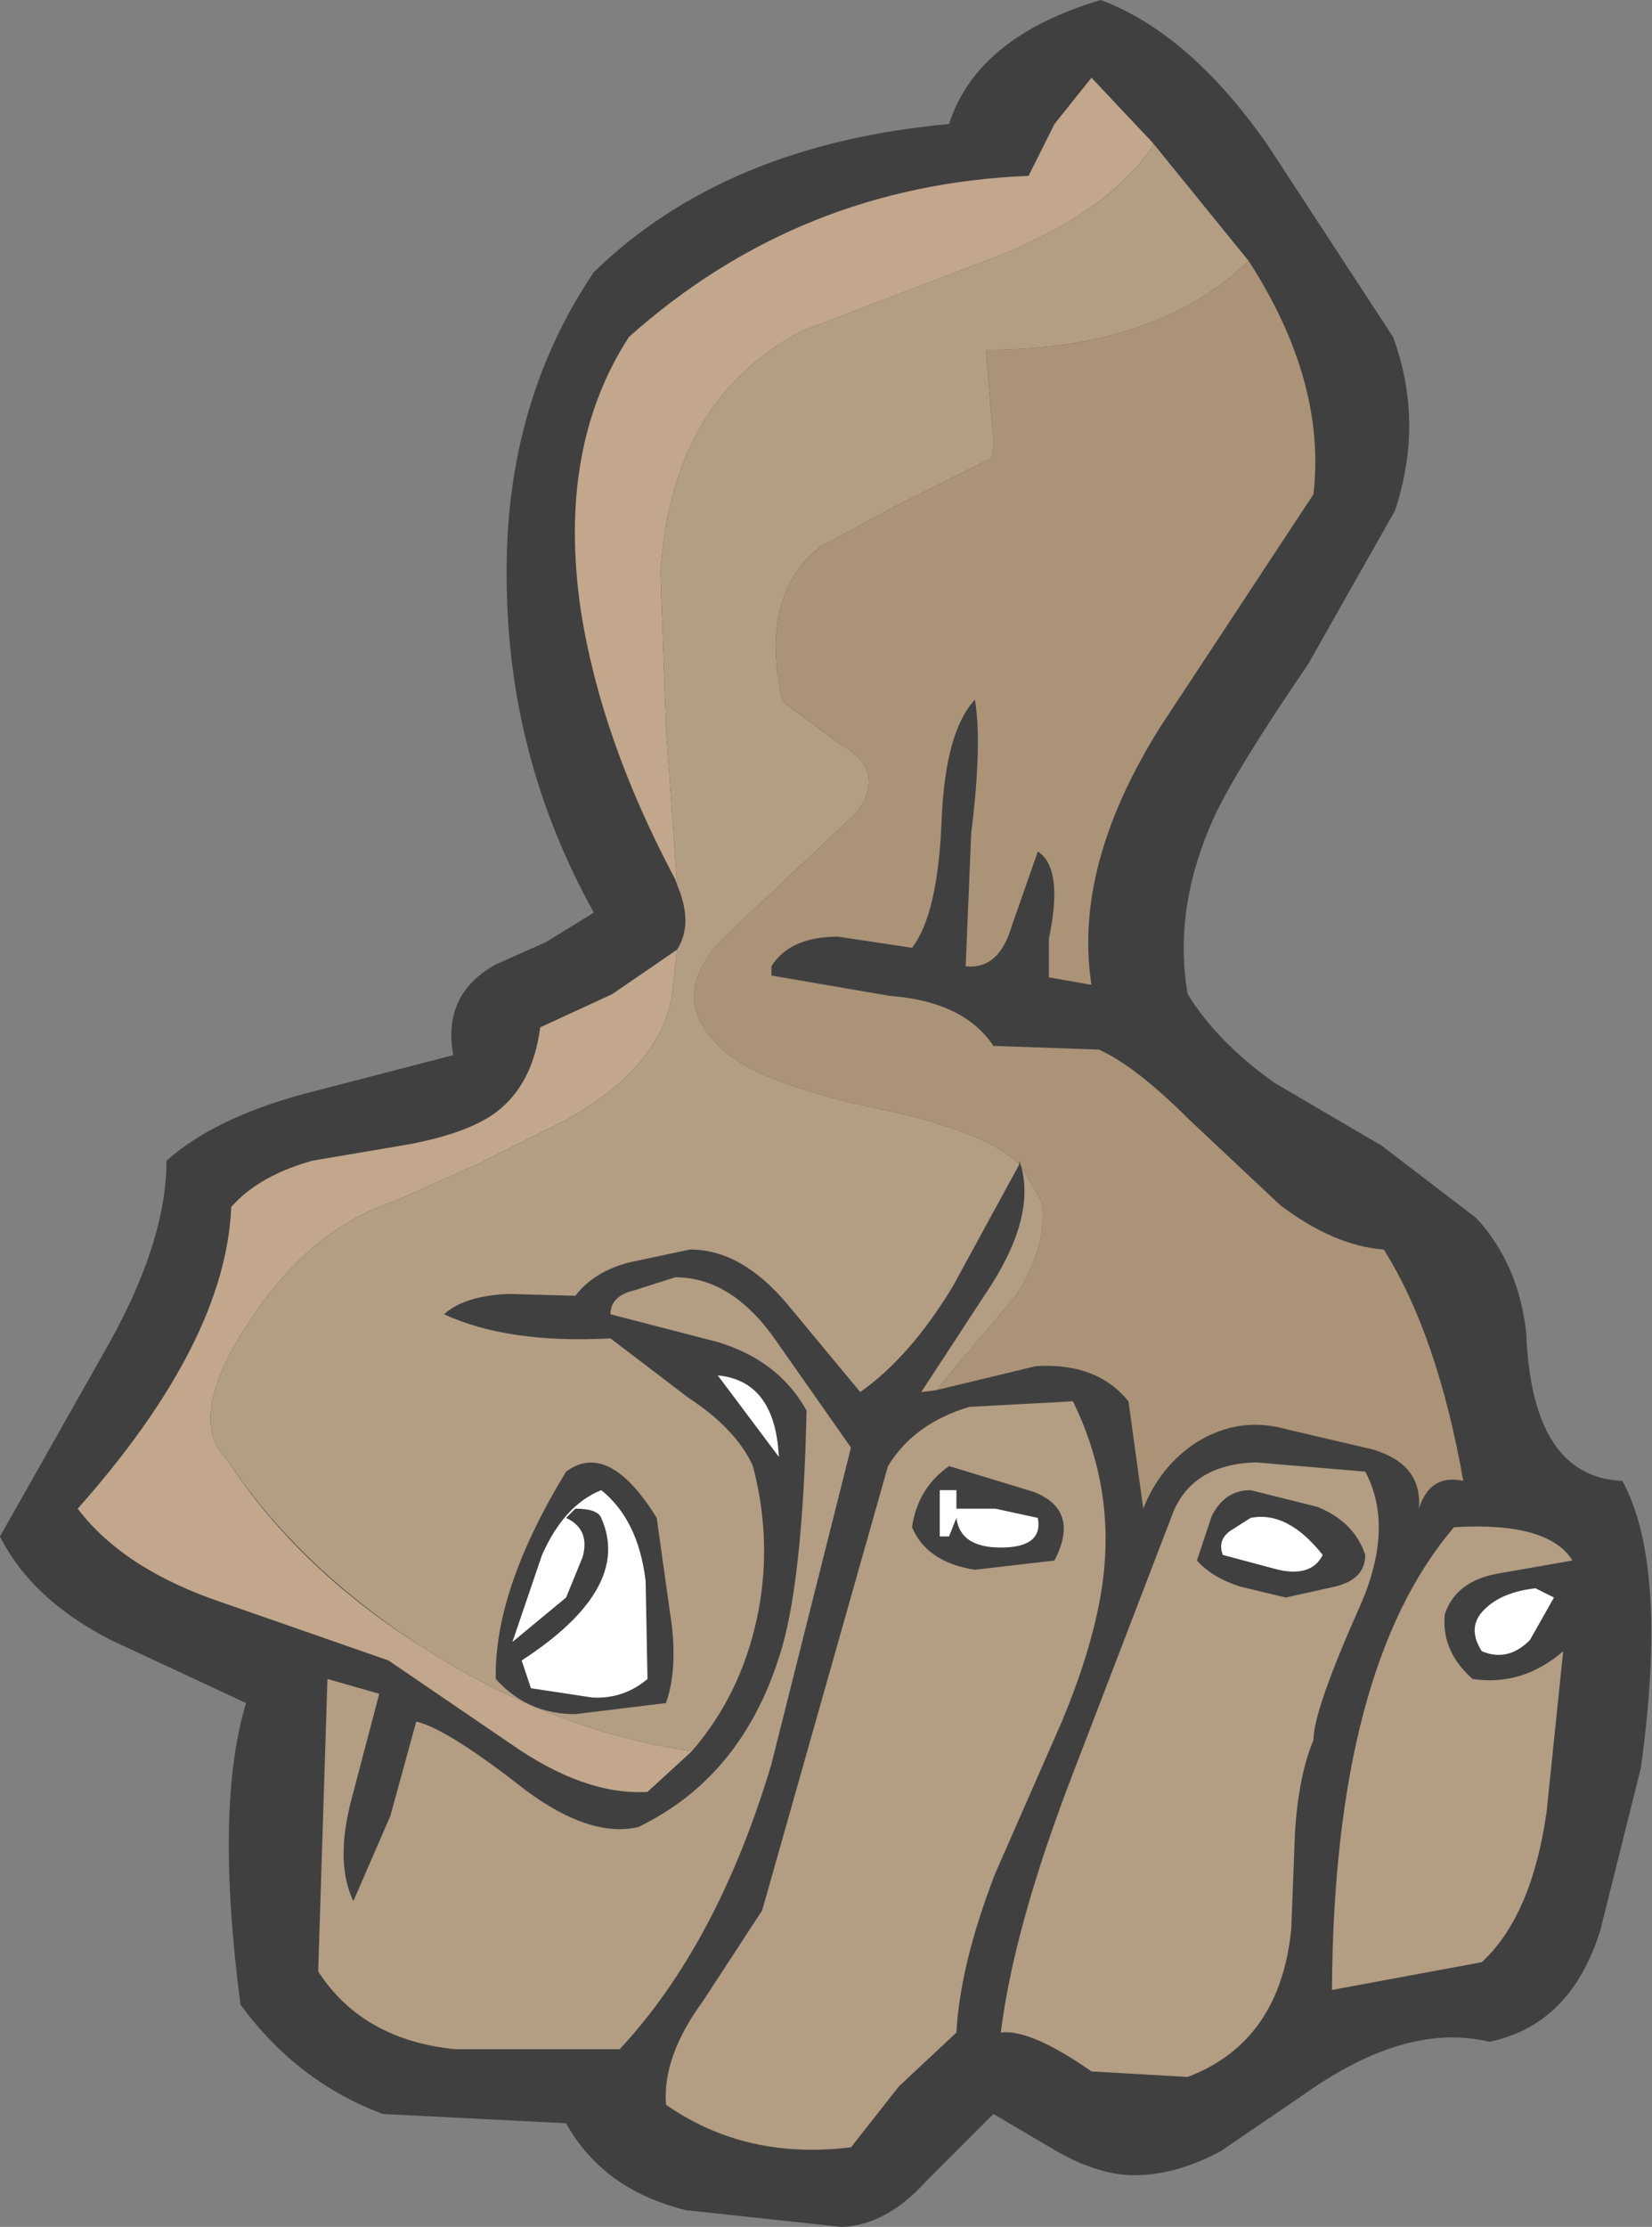 <?xml version="1.0" encoding="UTF-8" standalone="no"?>
<svg xmlns:xlink="http://www.w3.org/1999/xlink" height="60.15px" width="44.65px" xmlns="http://www.w3.org/2000/svg">
  <rect width="100%" height="100%" fill="#808080" stroke="none"/>
  <g transform="matrix(1.0, 0.0, 0.0, 1.0, 28.45, 5.15)">
    <path d="M-12.4 2.2 Q-8.85 -1.25 -2.8 -1.8 -2.05 -4.15 1.3 -5.15 3.7 -4.25 5.8 -1.25 L9.2 3.95 Q10.05 6.25 9.25 8.65 L6.9 12.8 Q4.95 15.65 4.35 16.95 3.25 19.4 3.65 21.7 4.45 23.0 6.0 24.1 L8.9 25.8 11.45 27.75 Q12.6 29.0 12.8 30.85 12.95 34.75 15.4 34.85 16.65 37.15 15.9 42.6 L14.8 47.0 Q14.0 49.55 11.8 50.0 9.55 49.45 6.75 51.45 L4.55 52.95 Q3.25 53.65 2.05 53.6 1.15 53.55 0.1 52.95 L-1.6 51.95 -3.45 53.8 Q-4.5 54.95 -5.7 55.0 L-9.9 54.55 Q-12.15 54.0 -13.15 52.2 L-18.1 51.95 Q-20.4 51.1 -21.95 49.0 -22.65 43.65 -21.8 40.85 L-25.45 39.15 Q-27.6 38.05 -28.45 36.35 L-25.65 31.4 Q-23.95 28.45 -23.95 26.2 -22.65 25.05 -20.25 24.4 L-16.2 23.35 Q-16.5 21.7 -15.05 20.9 L-13.7 20.3 -12.4 19.5 Q-14.65 15.45 -14.75 10.85 -14.9 5.9 -12.4 2.2" fill="#404040" fill-rule="evenodd" stroke="none"/>
    <path d="M-2.25 32.85 L0.55 32.7 Q1.6 34.85 1.4 37.15 1.25 38.95 0.25 41.35 L-1.55 45.45 Q-2.5 47.9 -2.6 49.75 L-4.15 51.2 -5.45 52.85 Q-8.3 53.2 -10.45 51.7 -10.55 50.4 -9.45 48.9 L-7.85 46.45 -4.45 34.45 Q-3.75 33.3 -2.25 32.85" fill="#b39d83" fill-rule="evenodd" stroke="none"/>
    <path d="M8.45 34.6 Q9.25 36.1 8.3 38.25 7.05 41.05 7.05 41.85 6.65 42.8 6.55 44.35 L6.45 46.95 Q6.15 50.0 3.65 50.95 L1.05 50.8 Q-0.6 49.65 -1.4 49.75 -1.05 46.9 0.55 42.75 L3.2 35.85 Q3.7 34.4 5.5 34.35 L8.45 34.6" fill="#b39d83" fill-rule="evenodd" stroke="none"/>
    <path d="M-5.45 33.95 L-7.6 42.5 Q-9.05 47.35 -11.7 50.2 L-16.15 50.2 Q-18.65 49.95 -19.85 48.1 L-19.6 40.2 -18.2 40.6 -18.95 43.45 Q-19.4 45.15 -18.9 46.2 L-17.9 43.9 -17.2 41.35 Q-16.35 41.55 -14.25 43.2 -12.5 44.5 -11.2 44.2 -8.3 42.8 -7.3 39.3 -6.75 37.35 -6.65 32.95 -7.4 31.6 -9.05 31.1 L-11.95 30.35 Q-11.95 29.85 -11.3 29.7 L-10.2 29.35 Q-8.65 29.35 -7.45 31.1 L-5.45 33.95" fill="#b39d83" fill-rule="evenodd" stroke="none"/>
    <path d="M13.35 43.8 Q12.95 46.6 11.6 47.85 L7.55 48.6 Q7.6 39.9 10.85 36.1 13.4 35.95 14.05 37.0 L12.05 37.35 Q10.9 37.55 10.6 38.45 10.5 39.45 11.35 40.2 12.7 40.4 13.8 39.45 L13.35 43.8" fill="#b39d83" fill-rule="evenodd" stroke="none"/>
    <path d="M-17.35 25.75 Q-15.8 25.45 -15.05 24.9 -14.05 24.15 -13.85 22.6 L-11.9 21.7 -10.15 20.5 -10.3 21.8 Q-10.65 23.7 -13.15 25.1 L-15.45 26.25 -17.8 27.3 Q-20.1 28.05 -21.75 30.6 -23.45 33.2 -22.3 34.3 -20.4 37.2 -17.1 39.3 -13.55 41.6 -9.75 42.15 L-10.95 43.25 Q-12.65 43.35 -14.65 41.95 L-17.95 39.7 -22.4 38.15 Q-25.1 37.25 -26.35 35.6 -22.35 31.1 -22.2 27.45 -21.45 26.6 -20.0 26.2 L-17.35 25.75" fill="#c2a78d" fill-rule="evenodd" stroke="none"/>
    <path d="M-10.6 10.3 L-10.45 14.5 -10.15 18.75 -10.2 18.6 Q-12.2 14.85 -12.75 11.35 -13.4 6.95 -11.45 3.95 -6.85 -0.15 -0.65 -0.4 L0.05 -1.8 1.05 -3.05 2.7 -1.3 2.7 -1.2 Q1.45 0.65 -1.7 1.85 L-6.8 3.8 Q-10.3 5.65 -10.6 10.3" fill="#c2a78d" fill-rule="evenodd" stroke="none"/>
    <path d="M-10.45 14.5 L-10.6 10.3 Q-10.3 5.65 -6.8 3.8 L-1.7 1.85 Q1.45 0.65 2.7 -1.2 L2.7 -1.3 5.3 1.9 Q2.8 4.3 -1.8 4.3 L-1.65 6.2 Q-1.5 7.3 -1.8 7.3 L-4.3 8.55 -6.25 9.6 Q-7.95 10.9 -7.3 13.8 L-5.75 14.95 Q-4.45 15.65 -5.3 16.8 L-8.75 20.05 Q-10.6 21.8 -8.8 23.3 -7.75 24.15 -4.7 24.8 -1.8 25.4 -0.9 26.3 L-2.7 29.6 Q-3.85 31.5 -5.2 32.45 L-7.15 30.1 Q-8.4 28.6 -9.8 28.6 L-11.45 28.95 Q-12.4 29.2 -12.9 29.85 L-14.7 29.8 Q-15.9 29.85 -16.45 30.35 -14.7 31.15 -11.95 31.0 L-9.85 32.6 Q-8.55 33.45 -8.1 34.45 -7.55 36.55 -8.0 38.6 -8.45 40.65 -9.75 42.15 -13.55 41.6 -17.1 39.3 -20.4 37.15 -22.3 34.3 -23.45 33.2 -21.75 30.6 -20.1 28.05 -17.8 27.3 L-15.45 26.25 -13.15 25.1 Q-10.65 23.7 -10.3 21.8 L-10.15 20.5 Q-9.7 19.8 -10.15 18.75 L-10.45 14.5" fill="#b39d83" fill-rule="evenodd" stroke="none"/>
    <path d="M-5.3 16.8 Q-4.45 15.65 -5.75 14.95 L-7.3 13.8 Q-7.95 10.9 -6.25 9.6 L-4.3 8.55 -1.8 7.3 Q-1.5 7.3 -1.65 6.2 L-1.8 4.3 Q2.8 4.3 5.3 1.9 7.4 5.15 7.05 8.2 L2.9 14.5 Q0.55 18.25 1.05 21.45 L-0.1 21.25 -0.1 20.2 Q0.3 18.3 -0.4 17.85 L-1.1 19.85 Q-1.45 21.05 -2.35 20.95 L-2.2 17.35 Q-1.9 14.95 -2.1 13.75 -2.9 14.6 -3.0 17.0 -3.1 19.55 -3.8 20.45 L-5.8 20.15 Q-7.1 20.15 -7.6 20.95 L-7.6 21.2 -4.4 21.75 Q-2.4 21.9 -1.6 23.1 L1.25 23.2 Q2.25 23.65 3.7 25.1 L6.15 27.4 Q7.6 28.5 8.95 28.6 10.4 30.9 11.1 34.85 10.2 34.65 9.9 35.6 10.0 34.4 8.65 34.0 L6.3 33.45 Q5.05 33.1 3.9 33.8 2.9 34.45 2.45 35.6 L2.05 32.7 Q1.2 31.65 -0.45 31.75 L-3.15 32.4 -1.0 29.85 Q-0.1 28.45 -0.3 27.3 L-0.85 26.35 -0.9 26.2 -0.9 26.3 Q-1.8 25.4 -4.7 24.8 -7.75 24.15 -8.8 23.3 -10.6 21.8 -8.75 20.05 L-5.3 16.8" fill="#ab9377" fill-rule="evenodd" stroke="none"/>
    <path d="M-0.3 27.3 Q-0.1 28.45 -1.0 29.85 L-3.15 32.4 -3.55 32.45 -1.85 29.85 Q-0.45 27.8 -0.85 26.35 L-0.3 27.3" fill="#b39d83" fill-rule="evenodd" stroke="none"/>
    <path d="M-10.35 38.35 Q-10.1 39.85 -10.45 40.85 L-12.9 41.15 Q-14.2 41.15 -15.05 40.2 -15.1 37.8 -13.15 34.6 -12.0 33.75 -10.7 35.85 L-10.35 38.35" fill="#404040" fill-rule="evenodd" stroke="none"/>
    <path d="M-13.8 36.85 Q-13.2 35.5 -12.2 35.1 -11.2 35.9 -11.0 37.55 L-10.95 40.2 Q-11.6 40.75 -12.45 40.7 L-14.1 40.45 -14.35 39.7 Q-11.35 37.75 -12.2 35.85 -12.3 35.6 -12.9 35.6 L-13.15 35.85 Q-12.5 36.15 -12.7 36.9 L-13.15 38.0 -14.6 39.2 -13.8 36.85" fill="#ffffff" fill-rule="evenodd" stroke="none"/>
    <path d="M11.6 39.45 Q11.15 38.75 11.75 38.25 12.2 37.85 13.05 37.75 L13.55 38.0 12.9 39.15 Q12.3 39.75 11.6 39.45" fill="#ffffff" fill-rule="evenodd" stroke="none"/>
    <path d="M3.9 37.0 L4.3 35.8 Q4.65 35.1 5.35 35.1 L7.15 35.55 Q8.15 35.95 8.45 36.85 8.45 37.5 7.65 37.7 L6.3 38.0 5.05 37.7 Q4.3 37.45 3.9 37.0" fill="#404040" fill-rule="evenodd" stroke="none"/>
    <path d="M4.6 36.85 Q4.45 36.45 4.8 36.2 L5.35 35.85 Q6.35 35.65 7.3 36.85 7.0 37.45 6.1 37.25 L4.6 36.85" fill="#ffffff" fill-rule="evenodd" stroke="none"/>
    <path d="M-0.5 35.15 Q0.75 35.65 0.05 37.0 L-2.1 37.25 Q-3.4 37.05 -3.8 36.1 -3.65 35.05 -2.8 34.45 L-0.5 35.15" fill="#404040" fill-rule="evenodd" stroke="none"/>
    <path d="M-2.6 35.1 L-2.6 35.6 -1.55 35.6 -0.4 35.85 Q-0.25 36.65 -1.4 36.65 -2.5 36.65 -2.6 35.85 L-2.8 36.35 -3.05 36.35 -3.05 35.1 -2.6 35.1" fill="#ffffff" fill-rule="evenodd" stroke="none"/>
    <path d="M-9.05 32.0 Q-7.5 32.15 -7.4 34.2 L-9.05 32.0" fill="#ffffff" fill-rule="evenodd" stroke="none"/>
  </g>
</svg>
